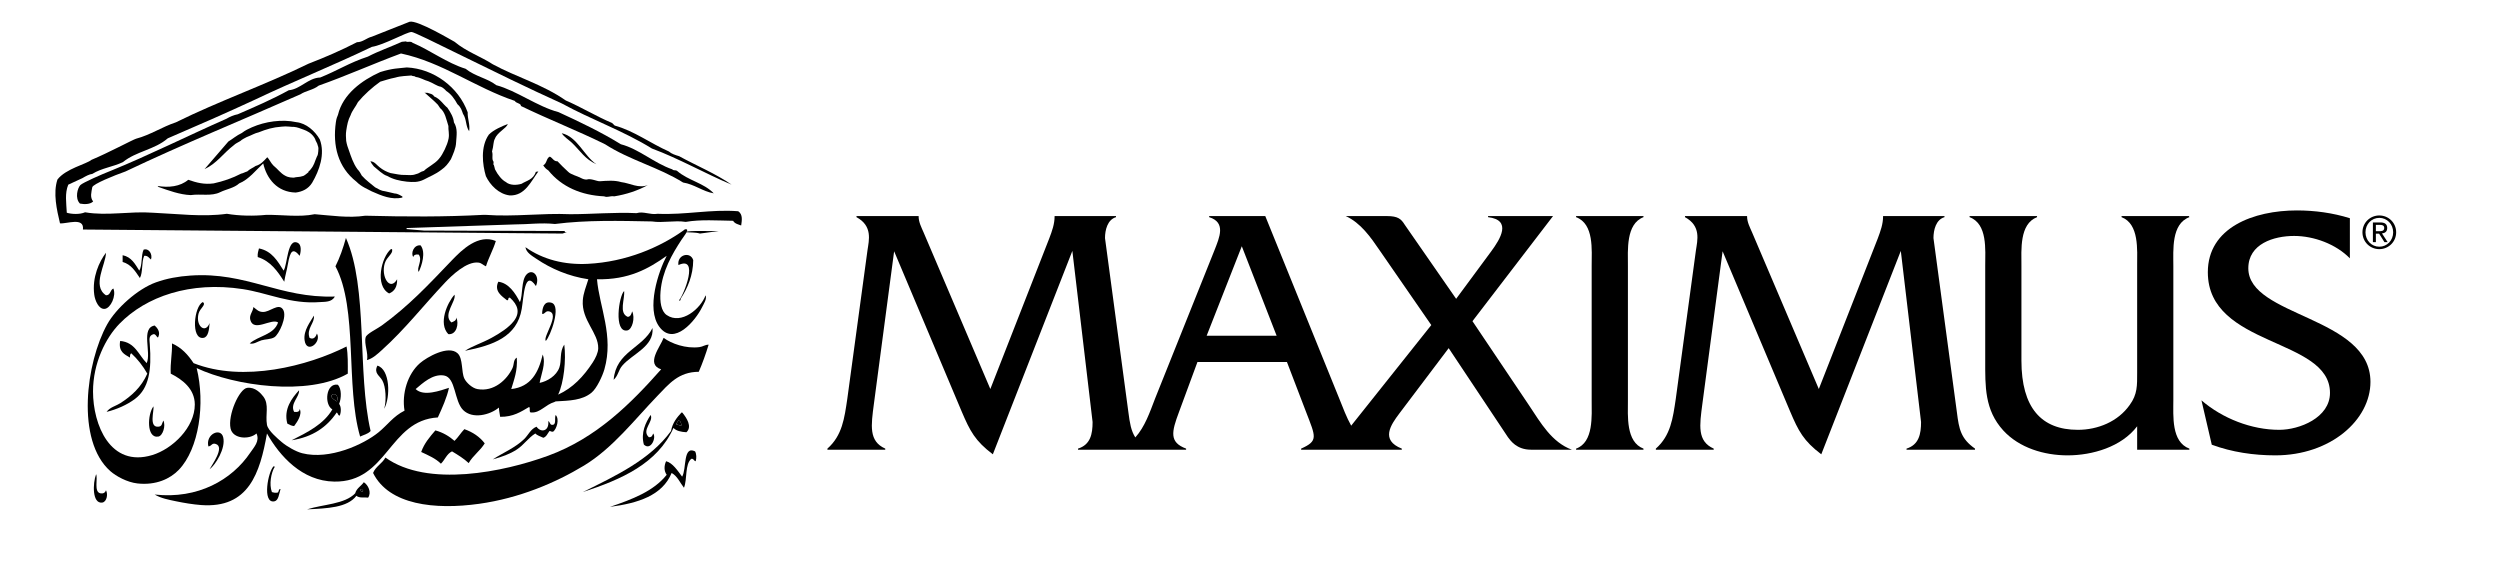 <?xml version="1.0" encoding="UTF-8"?>
<svg width="502px" height="114px" viewBox="0 0 502 114" version="1.1" xmlns="http://www.w3.org/2000/svg" xmlns:xlink="http://www.w3.org/1999/xlink">
    <title>Maximus-KSA-mod-21</title>
    <g id="Maximus-KSA-mod-21" stroke="none" stroke-width="1" fill="none" fill-rule="evenodd">
        <g id="Group" transform="translate(11.122, 4.34)" fill="#000000">
            <path d="M130.555,54.956 C130.857,55.709 130.214,56.623 129.811,57.434 C128.574,59.931 124.249,65.318 121.265,61.274 C118.579,57.633 121.081,50.172 122.75,47.029 C119.107,49.619 115.124,51.871 108.755,51.736 C109.228,57.281 112.161,63.1 110.241,69.82 C109.86,71.156 108.706,73.658 107.639,74.526 C105.767,76.053 103.272,76.109 100.456,76.261 C100.377,76.266 100.301,76.358 100.207,76.385 C98.398,76.913 97.362,78.565 95.626,78.491 C94.973,78.606 95.443,77.6 95.13,77.376 C93.489,78.336 91.94,79.388 89.307,79.358 C89.231,78.732 89.079,78.182 89.061,77.5 C87.244,79.007 83.753,79.867 81.875,77.996 C80.052,76.178 80.426,71.455 78.036,71.059 C75.758,70.682 73.75,72.603 72.337,73.784 C73.946,75.348 77.284,74.089 79.027,73.536 C78.653,75.396 77.631,77.669 76.797,79.482 C66.926,80.063 66.728,92.536 55.988,92.364 C49.536,92.26 45.055,87.254 42.487,82.703 C41.076,90.639 38.842,97.8 29.233,97.071 C27.628,96.949 25.82,96.649 24.279,96.328 C22.743,96.008 21.154,95.71 19.944,94.965 C28.612,95.917 35.449,92.032 39.142,86.542 C39.873,85.456 41.088,84.235 40.381,82.703 C38.961,83.976 35.652,83.836 35.179,81.711 C34.578,79.017 36.913,73.735 38.523,73.536 C40.117,73.341 41.269,74.651 41.742,75.27 C42.993,76.901 42.119,78.895 42.487,80.969 C42.689,82.109 44.656,83.751 45.459,84.436 C46.471,85.3 48.299,86.348 49.547,86.667 C55.068,88.074 61.922,84.888 64.906,82.455 C66.69,81 67.845,79.253 70.108,78.12 C69.53,74.725 70.711,70.755 73.206,68.581 C74.56,67.401 78.909,64.888 80.76,66.6 C81.891,67.644 81.479,70.343 82.123,71.679 C82.524,72.507 83.699,73.591 84.725,73.784 C88.054,74.41 90.7,71.893 91.784,69.573 C92.136,68.821 91.925,67.891 92.652,67.468 C92.827,70.119 92.101,71.87 91.536,73.784 C95.511,73.341 97.024,70.436 97.855,66.848 C98.553,68.669 97.509,70.873 97.235,72.545 C98.794,72.222 100.6,71.137 101.198,69.448 C101.691,68.064 101.19,66.285 102.189,64.866 C102.576,67.97 102.098,72.517 100.952,74.9 C103.886,73.564 106.059,71.257 107.887,68.458 C108.473,67.562 108.984,66.471 109.002,65.61 C109.07,62.468 105.613,59.983 105.906,55.948 C106.007,54.539 106.541,53.279 107.021,51.736 C103.054,51.147 99.501,49.605 96.616,47.649 C95.731,47.048 94.55,46.406 94.386,45.295 C97.892,47.775 102.209,48.875 106.897,48.639 C114.666,48.25 121.395,45.288 126.095,41.951 C126.23,41.857 126.355,41.635 126.715,41.703 C127.29,41.811 126.06,43.296 125.724,43.808 C123.859,46.656 121.845,50.105 121.513,54.213 C121.345,56.296 121.641,58.154 122.75,58.92 C125.69,60.949 129.597,57.627 130.555,54.956" id="Fill-1"></path>
            <path d="M58.341,43.437 C62.839,53.514 60.563,70.365 63.295,82.207 C62.805,82.788 61.915,82.975 61.19,83.321 C58.231,73.235 60.787,57.632 56.236,49.135 C57.107,47.404 57.782,45.479 58.341,43.437" id="Fill-2"></path>
            <path d="M88.44,44.057 C87.891,45.86 87.021,47.344 86.459,49.135 C85.9,48.918 85.6,48.475 84.971,48.392 C82.565,48.071 79.476,51.095 78.284,52.356 C73.838,57.057 70.274,61.709 65.526,65.981 C64.664,66.756 63.692,67.682 62.553,67.962 C62.917,66.716 61.938,64.668 62.306,63.38 C62.506,62.671 64.534,61.743 65.526,61.026 C71.004,57.062 75.045,52.704 79.645,47.896 C81.644,45.809 84.964,42.589 88.44,44.057" id="Fill-3"></path>
            <path d="M49.051,47.029 C47.692,45.364 47.15,46.025 46.698,48.639 C46.443,50.114 46.166,50.86 45.955,52.232 C44.616,50.143 43.237,48.096 40.628,47.277 C40.556,46.543 40.75,46.077 40.877,45.543 C43.492,46.065 44.609,48.086 45.832,50.002 C46.627,48.73 46.559,43.365 48.68,44.428 C49.406,44.792 49.359,46.048 49.051,47.029" id="Fill-4"></path>
            <path d="M73.329,44.924 C74.444,46.3 73.56,49.043 72.957,50.25 C72.449,49.515 73.805,47.898 72.957,46.781 C72.317,46.678 71.972,46.869 71.842,47.277 C71.334,46.397 72.011,44.781 73.329,44.924" id="Fill-5"></path>
            <path d="M19.199,47.772 C18.792,47.479 18.604,46.964 17.837,47.029 C17.269,48.236 17.602,50.344 16.971,51.488 C16.059,50.169 15.249,48.75 13.502,48.268 C13.502,47.813 13.502,47.36 13.502,46.905 C15.288,47.267 16.01,48.691 16.847,50.002 C17.489,48.952 17.175,46.944 17.714,45.791 C18.782,45.433 19.553,46.723 19.199,47.772" id="Fill-6"></path>
            <path d="M68.623,51.736 C68.661,53.261 68.081,54.168 67.012,54.585 C64.093,53.045 65.457,47.27 67.385,45.667 C67.528,45.647 67.604,45.694 67.631,45.791 C67.773,46.665 66.552,47.213 66.145,48.515 C65.319,51.156 67.163,54.267 68.623,51.736" id="Fill-7"></path>
            <path d="M10.158,46.41 C10.122,48.807 7.296,53.056 10.158,54.956 C11.114,54.965 10.966,53.865 11.644,53.594 C12.266,55.05 11.094,57.559 9.91,57.682 C8.695,57.808 7.957,55.991 7.804,54.833 C7.338,51.329 8.828,48.15 10.158,46.41" id="Fill-8"></path>
            <path d="M96.492,53.098 C94.186,49.69 94.07,55.139 93.642,57.682 C92.695,63.33 87.883,64.984 82.248,66.105 C83.625,65.178 85.681,64.534 87.573,63.503 C89.304,62.56 91.043,61.426 92.033,60.159 C93.369,58.447 92.901,56.904 91.29,55.451 C90.756,55.29 91.137,56.042 90.671,55.948 C89.683,55.143 88.034,54.161 88.937,52.232 C91.027,52.489 92.338,54.502 93.272,56.318 C93.907,54.992 93.475,51.945 94.633,50.745 C95.838,49.5 97.379,51.133 96.492,53.098" id="Fill-9"></path>
            <path d="M56.111,55.204 C55.505,56.382 54.076,56.246 53.139,56.318 C47.202,56.777 42.661,54.487 37.656,53.718 C27.039,52.085 18.188,55.219 12.882,60.653 C10.113,63.492 7.557,68.532 7.557,74.279 C7.557,80.924 10.991,89.597 19.448,87.037 C23.498,85.814 28.003,81.493 27.994,76.881 C27.988,73.735 25.492,71.858 23.164,70.688 C23.041,68.459 23.477,66.789 23.412,64.618 C25.343,65.453 26.648,66.914 27.748,68.581 C37.733,72.545 50.77,69.123 58.465,65.236 C58.768,66.834 58.718,68.782 58.713,70.688 C50.716,75.264 35.969,73.15 28.366,69.573 C30.128,76.674 28.845,85.783 24.774,90.011 C23.048,91.804 20.195,93.149 16.475,92.735 C14.409,92.507 12.171,91.273 11.025,90.258 C4.08,84.101 6.148,68.437 10.406,60.778 C12.155,57.631 16.454,53.701 20.19,52.356 C22.365,51.572 24.676,51.16 27.127,50.993 C38.458,50.22 44.982,55.575 56.111,55.204" id="Fill-10"></path>
            <path d="M114.204,54.09 C114.38,55.726 113.076,58.538 114.948,59.291 C115.529,59.213 115.664,58.687 115.815,58.176 C116.443,59.46 115.851,61.84 114.824,62.017 C112.068,62.493 113.153,55.061 114.204,54.09" id="Fill-11"></path>
            <path d="M80.142,54.833 C80.546,56.104 77.702,58.879 79.523,60.406 C79.985,60.208 80.508,60.07 80.512,59.416 C81.069,60.66 80.571,62.92 78.904,62.76 C76.838,60.608 78.692,56.457 80.142,54.833" id="Fill-12"></path>
            <path d="M29.606,56.318 C30.372,56.856 29.018,57.517 28.737,58.673 C28.134,61.165 30.143,62.734 30.966,60.53 C30.878,61.851 30.698,63.351 29.728,63.503 C27.14,63.911 27.839,57.124 29.606,56.318" id="Fill-13"></path>
            <path d="M98.474,64.122 C97.829,63.322 101.436,58.648 99.092,58.176 C98.359,58.029 98.279,58.835 97.73,58.673 C97.779,57.358 98.189,56.071 99.589,56.443 C101.713,57.009 99.339,63.29 98.474,64.122" id="Fill-14"></path>
            <path d="M39.761,57.31 C40.534,57.918 40.803,58.257 41.62,58.301 C43.08,58.379 44.79,56.407 45.707,57.806 C46.619,59.195 44.891,62.81 43.974,63.38 C43.256,63.824 42.139,63.758 41.372,63.998 C40.503,64.273 39.844,64.847 39.019,64.618 C40.779,63.075 43.897,62.891 44.717,60.406 C43.378,59.505 39.836,62.43 39.142,59.911 C38.863,58.897 39.678,58.263 39.761,57.31" id="Fill-15"></path>
            <path d="M51.901,59.044 C52.147,60.507 50.356,61.604 51.034,63.503 C51.889,63.958 52.324,63.222 52.52,62.636 C53.515,64.381 50.441,66.831 50.041,63.998 C49.757,61.975 51.275,60.202 51.901,59.044" id="Fill-16"></path>
            <path d="M19.944,61.026 C20.434,61.465 21.118,62.299 20.686,63.256 C20.512,63.848 20.214,62.627 19.695,62.76 C18.737,63.055 18.876,63.733 18.952,64.741 C19.353,69.991 18.79,73.656 15.98,75.766 C14.391,76.959 12.304,77.873 10.282,78.366 C10.931,77.446 12.117,77.194 13.007,76.633 C15.284,75.196 17.279,73.381 18.456,70.688 C17.578,69.131 16.502,67.77 15.236,66.6 C14.985,66.719 14.969,67.075 14.988,67.468 C13.87,66.81 12.62,66.285 13.007,64.122 C16.013,64.379 16.707,66.945 18.333,68.581 C19.318,66.423 17.093,61.489 19.944,61.026" id="Fill-17"></path>
            <path d="M119.902,61.522 C120.245,65.25 115.886,66.693 113.834,69.078 C113.038,70.001 113.035,71.065 112.099,71.926 C112.542,66.3 117.895,65.582 119.902,61.522" id="Fill-18"></path>
            <path d="M131.173,64.866 C130.593,66.763 129.942,68.589 129.192,70.316 C125.141,70.332 123.222,72.729 120.893,75.147 C116.326,79.888 111.888,85.673 106.154,89.144 C100.379,92.638 93.089,95.705 85.096,96.823 C76.186,98.069 66.979,97.06 63.791,90.63 C64.321,89.302 65.627,88.749 66.269,87.533 C74.737,93.619 90.084,90.416 98.969,87.161 C108.681,83.605 115.606,76.632 121.638,69.82 C118.492,68.806 121.428,65.371 122.132,63.503 C123.697,64.658 126.575,65.706 129.315,65.361 C130.042,65.27 130.452,64.868 131.173,64.866" id="Fill-19"></path>
            <path d="M64.658,69.078 C67.219,69.806 67.31,75.441 66.021,77.748 C66.501,76.119 66.362,73.295 65.649,72.05 C65.07,71.037 63.902,70.598 64.658,69.078" id="Fill-20"></path>
            <path d="M55.368,75.147 C55.523,75.736 56.06,75.942 56.483,76.261 C57.059,75.299 56.003,74.243 55.368,75.147 Z M57.104,79.11 C56.689,79.111 56.774,78.612 56.483,78.491 C54.53,81.41 51.659,83.412 47.441,84.065 C50.62,82.454 53.839,80.884 55.616,77.871 C53.919,76.87 54.316,72.484 56.731,72.917 C57.488,73.757 57.44,75.619 56.978,76.757 C57.405,77.351 57.4,78.372 57.104,79.11 L57.104,79.11 Z" id="Fill-21"></path>
            <path d="M48.928,74.032 C49.058,75.334 47.068,76.718 47.937,78.366 C48.592,78.444 49.067,78.341 49.051,77.748 C49.618,78.914 48.532,80.404 47.937,81.216 C47.361,81.173 46.992,80.923 46.574,80.721 C45.777,77.804 47.524,75.547 48.928,74.032" id="Fill-22"></path>
            <path d="M56.483,76.261 C56.06,75.942 55.523,75.736 55.368,75.147 C56.003,74.243 57.059,75.299 56.483,76.261" id="Fill-23"></path>
            <path d="M19.695,77.252 C19.851,78.131 18.721,81.535 20.686,81.34 C21.435,81.266 21.346,80.787 21.677,80.102 C22.204,81.124 21.576,83.159 20.686,83.321 C18.25,83.768 18.474,78.826 19.695,77.252" id="Fill-24"></path>
            <path d="M124.608,80.845 C125.032,80.876 125.205,81.158 125.724,81.092 C125.65,80.629 125.576,80.168 125.105,80.102 C124.952,80.361 124.761,80.584 124.608,80.845 Z M126.715,82.455 C125.623,82.392 124.668,82.189 124.114,81.587 C120.907,88.744 113.71,91.91 105.906,94.47 C112.59,91.162 119.398,87.978 123.619,82.207 C123.916,80.563 124.794,79.5 125.724,78.491 C125.868,78.471 125.944,78.519 125.971,78.615 C126.724,79.562 127.927,81.32 126.715,82.455 L126.715,82.455 Z" id="Fill-25"></path>
            <path d="M100.456,78.986 C101.282,79.838 100.636,81.817 99.96,82.332 C99.582,82.421 99.509,82.204 99.217,82.207 C98.835,82.693 98.627,83.352 97.979,83.569 C97.31,83.253 96.697,83.072 96.368,82.703 C94.919,83.605 94.083,84.993 92.652,85.923 C91.239,86.842 89.707,87.383 87.822,87.905 C89.982,86.517 92.347,85.559 94.139,83.818 C94.975,83.004 95.427,81.801 96.616,81.34 C97.496,82.629 99.201,82.243 98.969,80.225 C99.336,80.354 99.25,80.937 99.711,80.969 C100.696,81.042 100.161,79.601 100.456,78.986" id="Fill-26"></path>
            <path d="M119.531,78.986 C120.173,80.341 117.624,81.99 119.159,83.445 C119.753,83.504 119.897,83.11 120.027,82.703 C120.727,83.459 119.582,86.271 118.168,84.933 C117.514,82.559 118.545,80.46 119.531,78.986" id="Fill-27"></path>
            <path d="M125.105,80.102 C125.576,80.168 125.65,80.629 125.724,81.092 C125.205,81.158 125.032,80.876 124.608,80.845 C124.761,80.584 124.952,80.361 125.105,80.102" id="Fill-28"></path>
            <path d="M86.211,84.685 C85.306,86.174 83.858,87.12 82.99,88.649 C82.011,87.73 80.832,87.008 79.645,86.294 C78.576,86.794 78.218,88.004 77.416,88.772 C76.363,87.72 74.889,87.088 73.452,86.418 C74.081,84.652 75.194,83.37 76.301,82.083 C77.858,82.509 79.082,83.267 80.142,84.189 C80.882,83.484 81.407,82.564 82.123,81.835 C83.835,82.438 85.208,83.376 86.211,84.685" id="Fill-29"></path>
            <path d="M30.966,89.887 C31.345,89.118 34.105,85.42 32.205,84.808 C31.385,84.544 31.418,85.232 30.72,85.304 C30.114,82.838 33.185,81.441 33.692,83.445 C34.256,85.681 32.139,89.024 30.966,89.887" id="Fill-30"></path>
            <path d="M128.45,86.294 C128.732,86.789 128.768,87.641 128.573,88.276 C128.171,88.225 128.216,87.725 127.706,87.781 C126.365,88.875 126.919,91.866 126.219,93.602 C125.417,92.588 124.914,91.275 123.743,90.63 C121.881,95.168 117.01,96.697 111.356,97.442 C115.796,95.937 120.113,94.309 122.75,91.001 C122.199,90.232 122.199,89.22 122.627,88.276 C123.935,88.586 124.979,90.214 125.848,91.373 C126.775,89.871 125.976,85.059 128.45,86.294" id="Fill-31"></path>
            <path d="M43.849,89.267 C43.991,89.311 44.163,89.485 43.974,89.516 C43.338,90.623 42.877,92.915 43.478,94.47 C43.774,94.544 44.042,94.649 44.469,94.593 C44.993,94.622 44.687,93.821 45.211,93.851 C44.911,94.835 44.82,96.162 43.974,96.328 C41.436,96.825 42.741,90.165 43.849,89.267" id="Fill-32"></path>
            <path d="M8.177,90.878 C8.555,91.753 7.689,94.457 9.043,94.718 C9.536,94.813 9.988,94.657 10.158,94.098 C10.629,94.975 10.27,96.452 9.415,96.575 C7.364,96.869 7.486,92.704 8.177,90.878" id="Fill-33"></path>
            <path d="M61.19,93.975 C61.103,94.281 61.72,94.499 61.809,94.222 C61.632,94.059 61.498,93.655 61.19,93.975 Z M62.801,95.584 C62.089,95.471 61.015,95.735 60.447,95.213 C58.637,97.613 54.559,97.748 50.539,97.938 C53.801,96.907 58.103,96.914 60.199,94.718 C60.482,93.679 61.399,93.274 61.933,92.487 C62.801,93.039 63.532,94.511 62.801,95.584 L62.801,95.584 Z" id="Fill-34"></path>
            <path d="M61.809,94.222 C61.72,94.499 61.103,94.281 61.19,93.975 C61.498,93.655 61.632,94.059 61.809,94.222" id="Fill-35"></path>
            <path d="M125.105,48.887 C124.794,46.773 127.528,46.085 128.078,47.896 C128.053,50.971 126.936,53.527 125.6,55.576 C125.556,55.643 125.513,56.283 125.229,55.948 C126.211,54.863 129.331,46.918 125.105,48.887" id="Fill-36"></path>
            <path d="M70.425,4.053 C70.982,4.134 71.323,3.875 71.748,4.265 C75.292,5.761 78.622,8.317 82.377,9.471 C84.258,11.008 86.818,11.396 88.524,12.762 C92.625,13.871 96.808,17.07 101.036,18.179 C105.301,20.146 109.53,22.149 113.548,24.627 C117.172,25.569 120.244,28.424 123.879,29.667 C124.097,29.964 124.477,29.754 124.82,29.964 C127.076,31.925 130.237,32.402 132.2,34.487 C129.98,34.101 128.273,32.652 126.049,32.312 C121.146,29.238 115.331,27.831 110.378,24.627 C104.834,21.894 99.03,19.632 93.48,16.944 C93.522,16.383 92.495,16.428 92.245,15.918 C84.258,13.229 77.768,8.191 69.397,6.399 C63.854,8.451 58.343,10.922 52.878,12.849 C51.768,13.745 50.274,13.871 49.204,14.596 C37.506,19.761 25.64,24.589 14.074,30.092 C11.763,30.901 7.569,32.613 7.408,33.25 C7.241,34.235 6.894,35.257 7.582,36.114 C6.987,36.711 5.831,36.711 4.934,36.539 C3.867,35.473 4.454,33.393 5.018,32.823 C5.518,32.326 9.332,30.646 11.3,29.881 C18.637,26.892 26.791,22.833 34.348,19.506 C34.987,19.119 35.885,18.737 36.614,18.608 C40.069,17.113 43.528,15.615 46.857,13.783 C49.204,13.57 50.742,11.307 53.178,11.222 C56.596,9.857 59.067,8.233 62.738,7.032 C65.042,5.841 67.223,5.118 69.57,4.053 L70.507,3.963 L70.425,4.053" id="Fill-37"></path>
            <path d="M82.788,18.209 C82.745,19.53 83.304,20.725 83.083,22.007 C82.356,20.985 82.605,19.64 81.845,18.51 C81.592,17.824 81.479,17.249 80.731,16.583 C80.098,15.433 79.467,14.563 78.481,13.92 C78.25,13.645 77.781,13.219 77.407,13.082 C76.565,12.94 75.955,12.379 74.889,11.975 C74.035,11.76 73.283,11.207 72.306,11.11 C72.306,10.901 71.641,10.989 71.511,10.818 C70.569,10.926 69.444,10.877 68.229,11.246 C67.01,11.485 66.26,11.77 65.236,12.059 C63.659,13.17 61.994,14.662 60.756,16.16 C60.331,17.049 59.591,17.85 59.277,18.798 C58.749,19.77 58.579,20.765 58.406,21.88 C58.295,22.591 58.341,23.245 58.391,23.95 C58.529,24.747 58.716,25.261 58.92,25.804 C59.369,27.089 59.783,28.424 60.635,29.619 C61.056,30.037 61.338,30.556 61.529,30.926 C62.416,31.913 63.402,32.592 64.209,33.279 C64.99,33.693 65.366,33.979 66.209,34.068 C66.956,34.262 67.524,34.347 68.144,34.516 C68.737,34.516 69.396,34.957 69.677,35.113 L69.677,35.325 C67.503,35.84 65.508,34.957 63.534,34.093 C62.743,33.648 61.453,33.181 60.452,32.145 C56.736,29.24 55.648,24.901 56.321,20.201 C56.417,19.45 56.609,19.03 56.742,18.72 C57.726,14.575 61.516,11.798 65.226,10.129 C67.806,9.335 68.825,9.409 70.577,9.2 C75.955,9.457 80.946,13.125 82.788,18.209" id="Fill-38"></path>
            <path d="M74.695,14.297 C75.2,14.488 75.722,14.468 76.061,15.022 C77.299,15.534 77.874,16.639 78.707,17.283 C79.374,18.24 79.942,19.246 80.028,20.228 C80.838,21.513 80.541,22.914 80.463,24.243 C80.416,25.483 79.844,26.622 79.431,27.617 C78.815,28.586 78.354,29.157 77.502,29.759 C76.285,30.697 75.109,31.115 74.008,31.716 C72.816,32.312 71.785,32.24 70.598,32.142 C69.026,31.961 67.823,31.673 66.625,30.988 C65.729,30.735 64.705,29.667 63.935,29.069 C63.636,28.724 63.381,28.344 63.253,28.044 C64.103,28.087 64.475,28.773 65.091,29.238 C65.791,29.808 66.541,30.178 67.289,30.412 C68.432,30.592 69.259,30.833 70.241,30.79 C70.944,30.79 71.597,30.926 72.343,30.646 C73.193,30.464 73.144,30.178 74.008,29.964 C74.642,29.287 76.14,28.586 76.936,27.651 C77.641,26.858 77.73,26.482 78.192,25.651 C78.573,24.792 78.766,24.371 78.955,23.483 C79.137,22.494 78.863,21.745 78.919,20.959 C78.481,19.64 78.278,18.179 77.252,17.368 L76.796,16.686 C75.815,15.663 74.949,15.022 74.094,14.211 C74.269,14.341 74.527,14.297 74.695,14.297" id="Fill-39"></path>
            <path d="M53.091,23.651 C54.201,26.596 53.008,29.881 51.556,32.359 C50.787,33.598 49.59,34.152 48.264,34.323 C44.522,34.254 42.418,31.503 41.735,28.477 C40.327,29.754 38.834,31.716 36.911,32.484 C35.885,33.427 34.348,33.638 33.108,34.24 C31.36,35.134 29.186,34.537 27.175,34.836 C24.957,34.749 22.69,33.901 20.731,33.211 L20.514,32.996 C22.69,33.384 25.088,33.131 26.67,31.762 C28.415,32.359 29.866,32.74 31.784,32.484 C33.709,32.063 35.584,31.421 37.291,30.526 C37.682,30.464 38.002,30.237 38.524,30.083 C39.034,29.581 39.748,29.336 40.2,28.987 C41.263,28.692 41.821,28.007 42.548,27.229 C42.934,27.617 43.304,28.444 43.781,28.901 C44.614,29.568 45.225,30.464 46.115,30.926 C46.868,31.352 47.475,31.306 47.883,31.332 C48.398,31.166 49.032,31.251 49.63,31.026 C50.013,30.983 50.526,30.439 50.829,30.225 C50.655,30.138 51.217,29.838 51.217,29.709 C52.018,28.773 52.018,28.214 52.493,27.15 C52.769,26.713 52.72,26.431 52.787,26.041 C52.811,25.544 52.884,25.348 52.673,24.839 C52.624,24.414 52.238,23.989 52.15,23.564 L51.97,23.245 C51.373,22.352 50.52,21.935 49.857,21.698 C49.204,21.464 48.552,21.188 47.896,21.137 C47.392,21.179 46.445,20.952 45.461,21.089 C43.627,21.222 42.418,21.6 40.799,22.241 C40.028,22.402 39.477,22.788 38.385,23.201 C38.019,23.392 37.449,23.67 37.123,23.989 C36.555,24.324 36.15,24.494 35.858,24.792 C33.702,26.431 32.428,28.477 29.951,29.624 L34.733,24.076 C35.609,23.55 36.326,22.89 37.449,22.356 C38.102,21.84 38.805,21.513 39.472,21.218 C42.123,20.058 45.493,19.552 48.398,20.192 C50.357,20.402 52.11,21.941 53.091,23.651" id="Fill-40"></path>
            <path d="M88.272,23.483 C87.901,24.09 88.013,24.96 87.677,26.071 C87.931,26.841 87.551,27.568 87.976,28.121 C88.062,28.507 87.805,28.589 88.062,28.846 C88.181,29.287 88.136,29.055 88.181,29.287 L88.272,29.657 C88.835,30.79 89.683,31.816 90.429,32.192 C91.268,32.935 92.68,32.851 93.614,32.562 C94.553,31.961 96.006,31.729 96.469,30.171 L96.984,30.083 C95.491,32.091 94.296,34.991 91.262,34.905 C89.04,34.654 87.292,32.817 86.441,31.027 C85.755,28.724 85.326,25.131 87.034,22.697 C87.963,21.739 89.678,21.001 90.837,20.567 C90.58,21.419 88.747,22.214 88.272,23.483" id="Fill-41"></path>
            <path d="M108.635,28.646 C106.288,27.574 105.521,26.079 103.72,24.331 C103.087,23.733 102.105,23.134 101.679,22.409 C104.834,23.134 106.115,26.93 108.635,28.646" id="Fill-42"></path>
            <path d="M100.823,28.044 C101.578,28.819 102.141,29.427 102.938,30.13 C103.511,30.735 104.758,30.975 105.563,31.418 C105.986,31.632 106.288,31.716 106.672,31.716 C107.566,31.418 108.744,32.104 109.355,32.053 C110.711,31.961 112.261,31.816 113.625,32.229 C115.422,32.443 117.087,33.552 118.966,32.823 C116.963,33.934 114.61,34.705 112.227,35.085 C111.228,34.957 110.983,35.385 110.174,35.085 C105.648,34.877 101.679,33.211 98.988,29.881 C98.516,29.581 98.261,29.325 97.961,28.857 C98.73,28.471 98.558,27.406 99.285,27.107 C99.885,27.406 100.056,28.087 100.823,28.044" id="Fill-43"></path>
            <path d="M130.747,42.385 C131.561,42.257 132.416,42.176 133.226,42.042 C130.882,42.13 127.848,41.876 126.27,42.257 C127.294,42.385 128.443,42.257 129.425,42.558 M101.846,42.558 L102.703,42.257 L102.357,42.257 C102.319,42.216 102.23,42.176 102.275,42.042 L74.008,41.959 L70.507,41.66 C70.464,41.533 70.556,41.49 70.598,41.449 L92.245,40.723 C94.929,40.723 97.491,40.341 100.315,40.636 C106.672,39.825 113.333,39.995 119.782,40.126 C122.04,40.465 124.305,39.869 126.57,40.216 C129.554,39.697 132.969,39.948 136.085,39.995 C136.428,40.597 137.153,40.723 137.706,40.937 C137.836,39.995 138.091,38.716 137.11,38.075 C131.561,37.65 126.526,38.843 120.931,38.589 C119.39,38.843 118.071,38.03 116.705,38.462 C112.307,38.247 107.738,38.672 103.388,38.672 C97.621,38.42 92.245,39.227 86.387,38.804 L86.019,38.799 C78.084,39.224 70.425,39.186 62.228,38.974 C58.816,39.485 55.398,38.926 52.068,38.672 C48.95,39.318 45.451,38.757 42.332,38.804 C39.814,39.06 36.911,39.018 34.433,38.589 C29.567,39.27 24.485,38.589 19.581,38.376 C14.922,38.03 10.44,39.06 5.958,38.288 C4.893,38.757 3.226,38.672 2.289,38.376 C2.199,36.411 1.859,34.487 2.587,32.74 L5.447,31.418 C6,31.077 6.857,30.623 7.408,30.581 C9.332,29.387 11.503,29.195 13.558,28.214 C16.203,26.037 19.918,25.736 22.568,23.435 C28.545,20.871 34.391,18.307 40.2,15.615 C47.714,12.037 55.907,8.741 63.55,5.072 C65.983,4.691 70.541,2.083 71.506,2.083 C72.196,1.979 88.577,10.516 101.679,16.428 C107.611,19.677 114.058,21.935 119.782,25.483 C125.2,27.486 130.501,30.52 135.785,32.74 C132.589,30.52 128.742,28.942 125.244,27.02 C124.518,26.807 123.708,26.549 123.192,26.079 C119.519,24.456 116.19,21.935 112.307,20.871 L111.792,20.359 C108.714,19.081 105.648,17.196 102.488,15.835 C97.836,12.589 92.54,11.134 87.839,8.573 C85.414,6.999 82.502,6.017 80.157,4.053 C79.827,3.9 72.629,-0.424 71.108,0.034 C68.67,0.974 66.07,2.046 63.55,3.025 C62.487,3.281 61.715,4.134 60.56,4.134 C57.405,5.761 54.159,7.167 50.829,8.451 C42.123,12.713 32.896,15.918 24.188,20.228 C21.455,21.127 19.097,22.74 16.203,23.514 C15.574,23.699 10.562,26.378 7.251,27.755 C6.234,28.61 2.071,29.532 0.409,31.716 C-0.49,34.449 0.279,37.779 0.927,40.51 C2.327,40.636 5.831,39.186 5.533,41.749 L5.447,41.749" id="Fill-44"></path>
        </g>
        <g id="Group-2" transform="translate(166.145, 42.254)" fill="#000000">
            <path d="M76.153,25.155 L83.208,7.19 L90.2,25.155 L76.153,25.155 Z M140.931,39.209 L129.526,22.238 L145.704,1.134 L132.657,1.134 L132.657,1.351 C137.511,1.925 135.086,5.768 133.303,8.2 L126.248,17.75 L115.91,2.851 C115.2,1.707 114.556,1.134 112.344,1.134 L104.079,1.134 C107.07,2.494 109.068,5.342 110.915,8.057 L121.257,23.02 L105.173,43.222 C104.226,41.529 103.522,39.629 102.749,37.706 L87.922,1.134 L76.657,1.134 L76.657,1.351 C80.081,2.419 78.726,5.415 77.725,7.982 L65.822,37.706 C64.708,40.596 63.755,43.433 61.826,45.582 C60.962,44.227 60.716,42.682 60.442,40.566 L55.74,5.555 C55.74,3.919 56.241,1.854 57.948,1.351 L57.948,1.134 L45.617,1.134 L45.617,1.211 C45.617,2.716 45.117,4.126 44.542,5.626 L32.715,35.859 L19.311,4.412 C18.883,3.42 18.316,2.348 18.316,1.211 L18.316,1.134 L5.838,1.134 L5.838,1.351 C9.122,3.131 8.338,5.99 8.049,7.982 L3.989,37.856 C3.417,41.701 2.989,45.19 1.42108547e-14,47.828 L1.42108547e-14,48.046 L11.616,48.046 L11.616,47.828 C8.263,46.336 8.764,43.195 9.332,38.856 L13.396,8.2 L26.945,40.341 C28.652,44.346 29.655,46.266 33.217,48.972 L49.183,8.127 L53.246,42.483 C53.246,44.911 52.817,47.045 50.32,47.828 L50.32,48.046 L72.026,48.046 L72.026,47.828 C68.6,46.548 69.101,44.478 70.594,40.485 L74.303,30.436 L92.272,30.436 L96.121,40.485 C98.043,45.486 98.612,46.266 95.121,47.828 L95.121,48.046 L115.336,48.046 L115.336,47.828 C110.992,46.116 113.128,43.056 114.843,40.773 L124.75,27.655 L136.657,45.545 C137.154,46.189 138.367,48.046 141.283,48.046 L149.484,48.046 C145.423,46.548 143.211,42.626 140.931,39.209 L140.931,39.209 Z" id="Fill-45"></path>
            <path d="M153.462,38.065 C153.462,41.271 153.891,46.548 150.332,47.828 L150.332,48.046 L163.865,48.046 L163.865,47.828 C160.311,46.48 160.739,41.271 160.739,38.065 L160.739,11.183 C160.739,7.982 160.311,2.716 163.865,1.351 L163.865,1.134 L150.332,1.134 L150.332,1.351 C153.964,2.716 153.462,7.909 153.462,11.183 L153.462,38.065" id="Fill-46"></path>
            <path d="M199.073,35.859 L185.674,4.412 C185.248,3.42 184.668,2.348 184.668,1.211 L184.668,1.134 L172.199,1.134 L172.199,1.351 C175.48,3.131 174.696,5.99 174.402,7.982 L170.348,37.856 C169.774,41.701 169.343,45.19 166.349,47.828 L166.349,48.046 L177.969,48.046 L177.969,47.828 C174.626,46.336 175.121,43.195 175.69,38.856 L179.754,8.2 L193.302,40.341 C195.003,44.346 196.01,46.266 199.569,48.972 L215.537,8.127 L219.603,42.483 C219.603,44.911 219.172,47.045 216.685,47.828 L216.685,48.046 L230.438,48.046 L230.438,47.828 C227.589,45.833 227.223,43.911 226.805,40.566 L222.095,5.555 C222.095,3.919 222.597,1.854 224.305,1.351 L224.305,1.134 L211.976,1.134 L211.976,1.211 C211.976,2.716 211.473,4.126 210.912,5.626 L199.073,35.859" id="Fill-47"></path>
            <path d="M262.995,48.046 L273.479,48.046 L273.479,47.828 C269.836,46.48 270.262,41.271 270.262,38.065 L270.262,11.183 C270.262,7.909 269.836,2.716 273.479,1.351 L273.401,1.134 L259.865,1.134 L259.865,1.351 C263.426,2.716 262.995,7.909 262.995,11.118 L262.995,32.574 C262.995,35.138 263.068,36.926 261.497,39.066 C259.143,42.412 255.088,44.055 251.09,44.055 C243.752,44.055 239.757,39.631 239.757,30.148 L239.757,11.118 C239.757,7.909 239.332,2.716 242.893,1.351 L242.893,1.134 L229.347,1.134 L229.347,1.351 C232.988,2.716 232.487,7.909 232.487,11.118 L232.487,30.148 C232.487,35.281 232.339,40.053 236.121,44.192 C239.332,47.688 244.318,49.182 249.023,49.182 C254.015,49.182 259.865,47.475 262.995,43.343 L262.995,48.046" id="Fill-48"></path>
            <path d="M305.71,1.565 C302.286,0.492 298.646,-3.55271368e-15 295.082,-3.55271368e-15 C286.388,-3.55271368e-15 277.188,3.42 277.188,12.406 C277.188,27.509 301.715,25.518 301.715,36.636 C301.715,41.626 295.587,44.055 291.524,44.055 C285.962,44.055 280.119,41.773 275.907,38.133 L277.979,47.045 C282.04,48.541 286.388,49.182 290.737,49.182 C301.853,49.182 309.842,42.056 309.842,34.427 C309.842,21.239 285.317,21.384 285.317,11.617 C285.317,6.698 290.446,5.124 294.514,5.124 C298.502,5.124 302.923,6.771 305.71,9.619 L305.71,1.565" id="Fill-49"></path>
            <path d="M310.93,4.173 L311.552,4.173 C312.083,4.173 312.606,4.149 312.606,3.507 C312.606,2.964 312.131,2.9 311.721,2.9 L310.93,2.9 L310.93,4.173 Z M310.333,2.411 L311.821,2.411 C312.76,2.411 313.205,2.783 313.205,3.537 C313.205,4.254 312.748,4.56 312.159,4.62 L313.297,6.366 L312.65,6.366 L311.581,4.666 L310.93,4.666 L310.93,6.366 L310.333,6.366 L310.333,2.411 Z M311.621,7.284 C313.168,7.284 314.402,6.026 314.402,4.389 C314.402,2.753 313.168,1.494 311.621,1.494 C310.067,1.494 308.844,2.753 308.844,4.389 C308.844,6.026 310.067,7.284 311.621,7.284 Z M311.621,1.009 C313.457,1.009 315.004,2.463 315.004,4.389 C315.004,6.321 313.457,7.775 311.621,7.775 C309.771,7.775 308.235,6.321 308.235,4.389 C308.235,2.463 309.771,1.009 311.621,1.009 L311.621,1.009 Z" id="Fill-50"></path>
        </g>
    </g>
</svg>